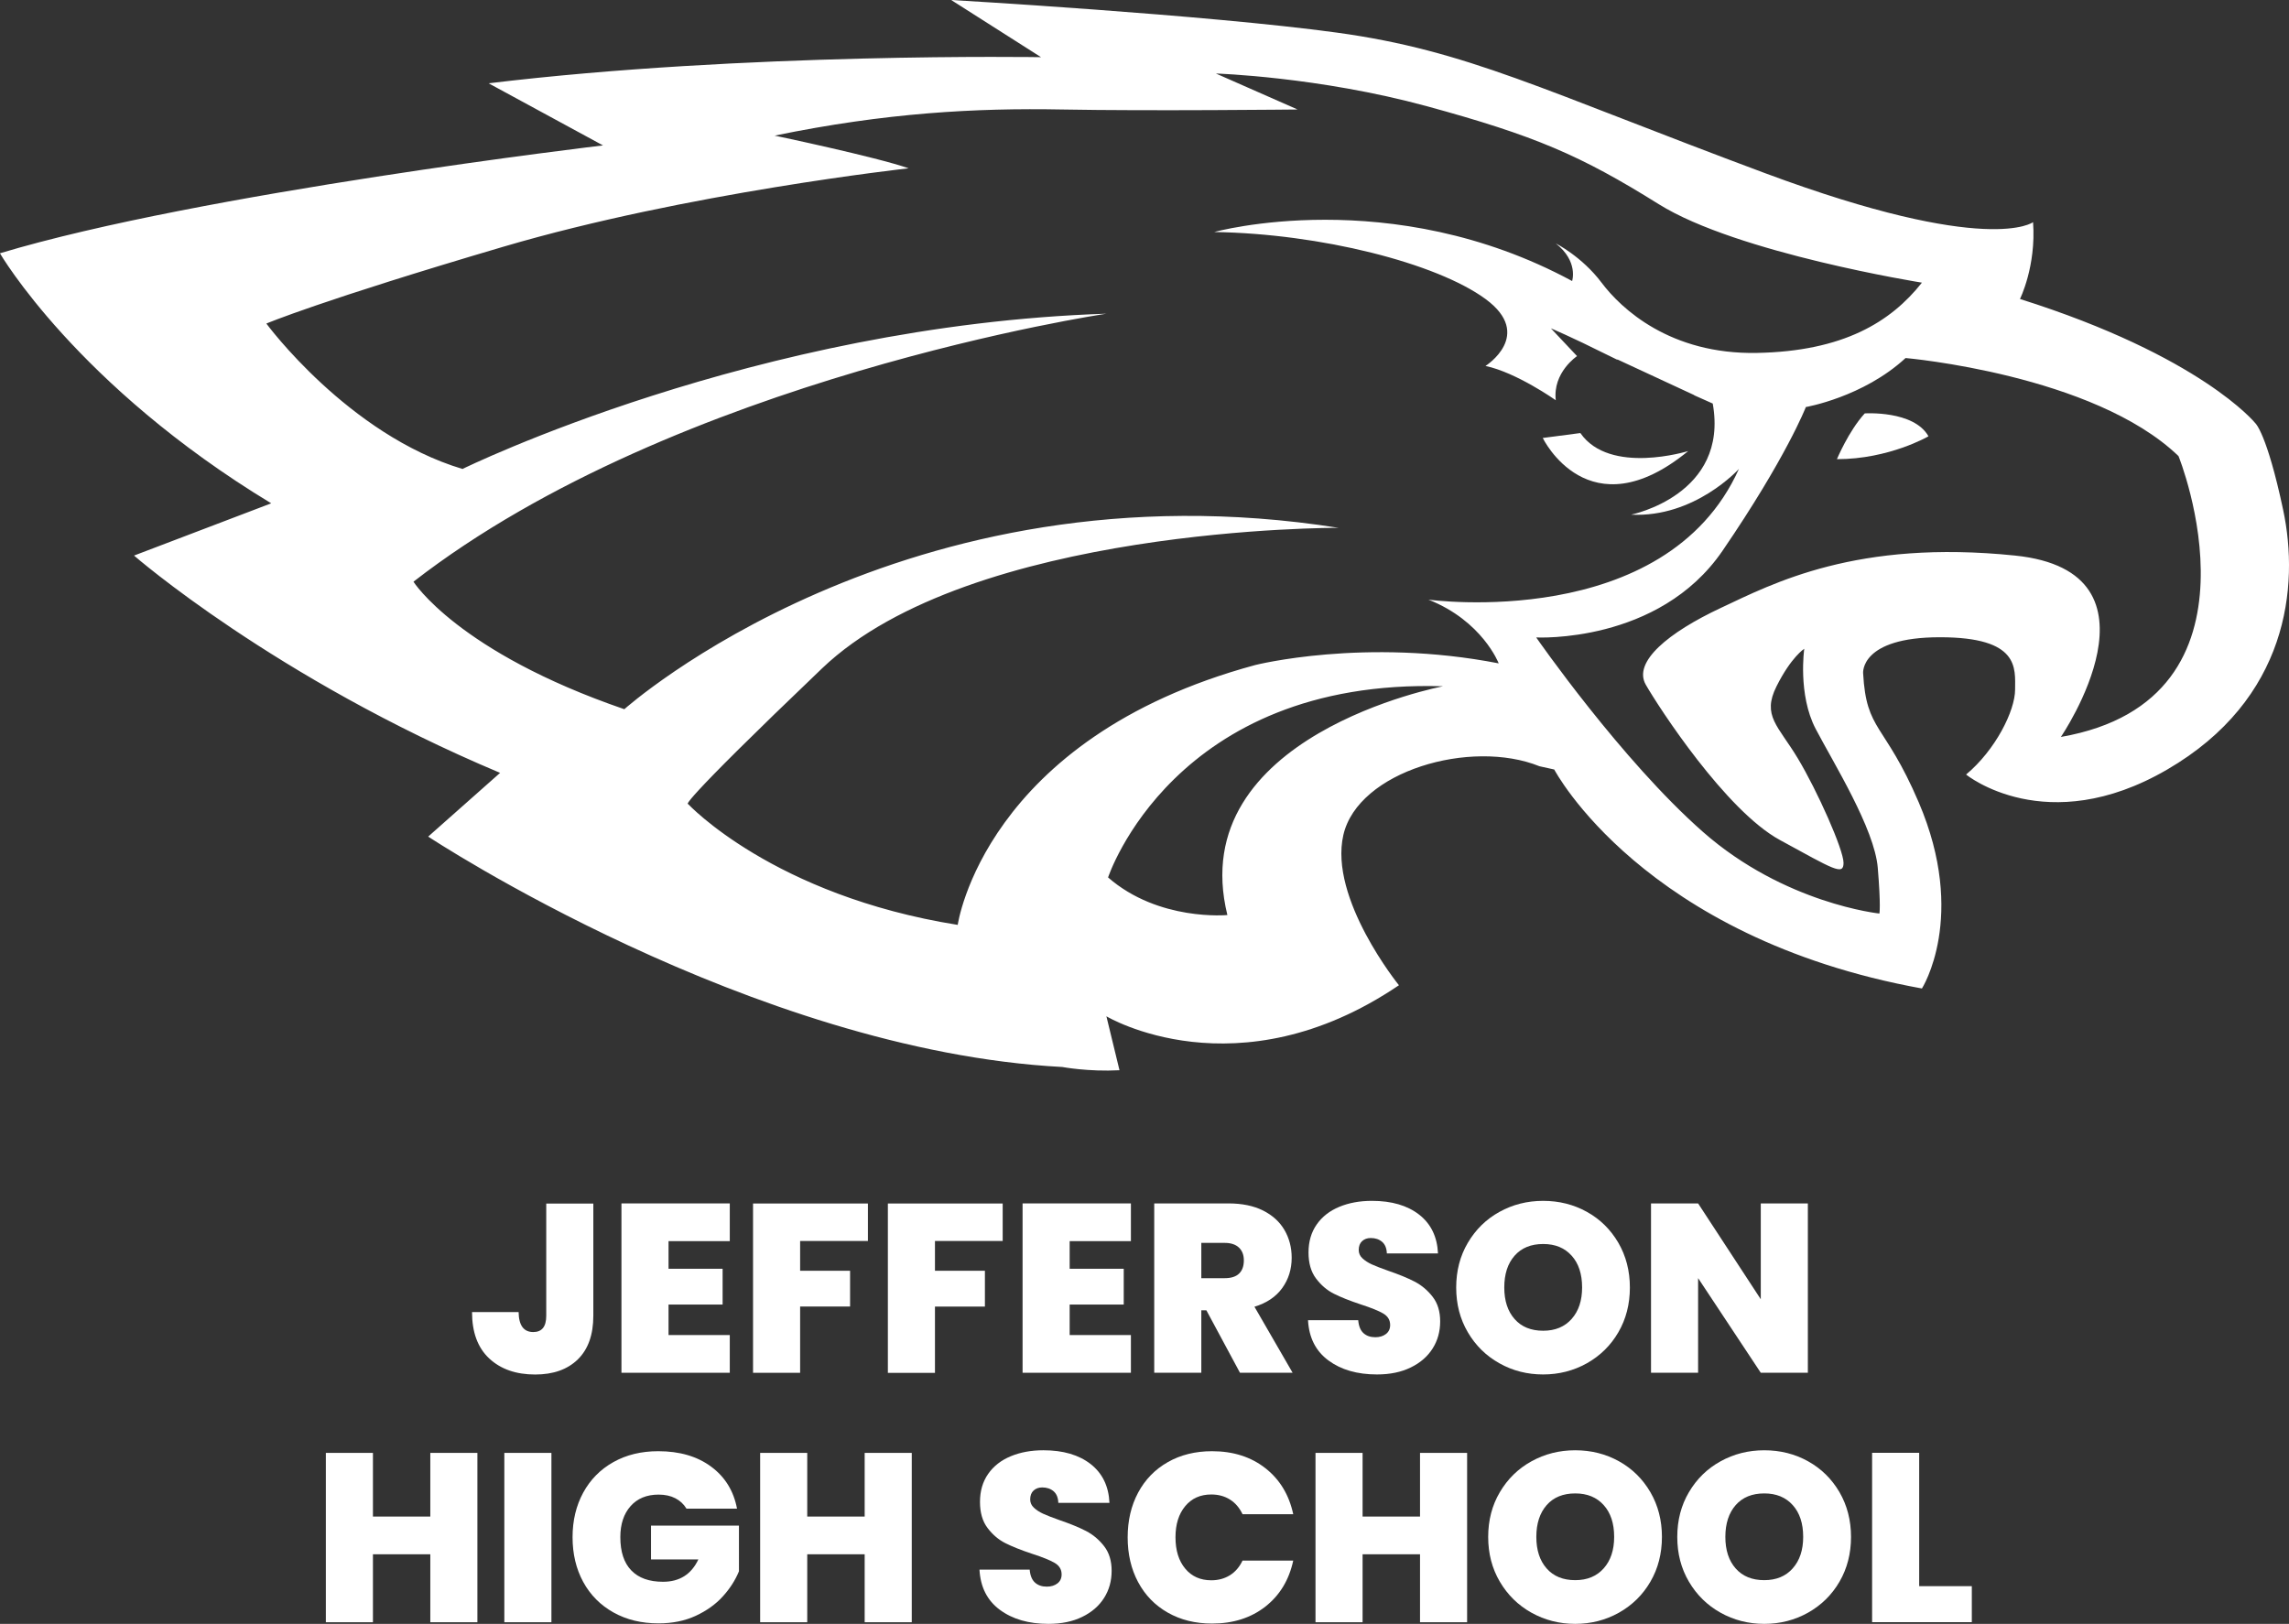 <?xml version="1.0" encoding="utf-8"?>
<!-- Generator: Adobe Illustrator 25.2.1, SVG Export Plug-In . SVG Version: 6.00 Build 0)  -->
<svg version="1.1" id="Isolation_Mode" xmlns="http://www.w3.org/2000/svg" xmlns:xlink="http://www.w3.org/1999/xlink" x="0px"
	 y="0px" viewBox="0 0 367.04 260.43" style="enable-background:new 0 0 367.04 260.43;" xml:space="preserve">
<rect x="0" y="0" width="367.04" height="260.43" fill="#333333" stroke="none"/>
<style type="text/css">
	.st0{fill:#FFFFFF;}
</style>
<g>
	<path class="st0" d="M95.14,193.01V211c0,3.06-0.83,5.39-2.48,7.01c-1.66,1.62-3.94,2.43-6.84,2.43c-3.08,0-5.54-0.86-7.38-2.58
		c-1.84-1.72-2.75-4.2-2.75-7.43h7.47c0.03,2.13,0.81,3.2,2.35,3.2c1.39,0,2.08-0.87,2.08-2.62v-17.99H95.14z"/>
	<path class="st0" d="M107.2,199.05v4.43h8.67v5.74h-8.67v4.89h9.82v6.05H99.65v-27.16h17.37v6.05H107.2z"/>
	<path class="st0" d="M139.17,193.01v6.01H128.3v4.78h8.01v5.74h-8.01v10.63h-7.55v-27.16H139.17z"/>
	<path class="st0" d="M160.78,193.01v6.01h-10.86v4.78h8.01v5.74h-8.01v10.63h-7.55v-27.16H160.78z"/>
	<path class="st0" d="M171.52,199.05v4.43h8.67v5.74h-8.67v4.89h9.82v6.05h-17.37v-27.16h17.37v6.05H171.52z"/>
	<path class="st0" d="M198.83,220.16l-5.39-10.02h-0.81v10.02h-7.55v-27.16h11.9c2.18,0,4.03,0.38,5.55,1.14
		c1.51,0.76,2.66,1.8,3.43,3.12c0.77,1.32,1.16,2.81,1.16,4.45c0,1.85-0.51,3.47-1.52,4.87c-1.01,1.4-2.5,2.4-4.45,2.99l6.12,10.59
		H198.83z M192.63,204.99h3.74c1.03,0,1.8-0.24,2.31-0.73c0.51-0.49,0.77-1.19,0.77-2.12c0-0.87-0.26-1.56-0.79-2.06
		c-0.53-0.5-1.29-0.75-2.29-0.75h-3.74V204.99z"/>
	<path class="st0" d="M213.01,218.18c-2.03-1.5-3.12-3.65-3.27-6.45h8.05c0.08,0.95,0.36,1.64,0.85,2.08
		c0.49,0.44,1.12,0.65,1.89,0.65c0.69,0,1.26-0.17,1.71-0.52c0.45-0.35,0.67-0.83,0.67-1.44c0-0.8-0.37-1.41-1.12-1.85
		c-0.75-0.44-1.95-0.92-3.62-1.46c-1.77-0.59-3.2-1.16-4.29-1.71c-1.09-0.55-2.04-1.36-2.85-2.43c-0.81-1.07-1.21-2.46-1.21-4.18
		c0-1.75,0.44-3.24,1.31-4.49c0.87-1.25,2.08-2.19,3.62-2.83c1.54-0.64,3.29-0.96,5.24-0.96c3.16,0,5.68,0.74,7.57,2.21
		c1.89,1.48,2.9,3.55,3.02,6.22h-8.2c-0.03-0.82-0.28-1.44-0.75-1.85c-0.48-0.41-1.09-0.62-1.83-0.62c-0.57,0-1.03,0.17-1.39,0.5
		c-0.36,0.33-0.54,0.81-0.54,1.43c0,0.51,0.2,0.96,0.6,1.33c0.4,0.37,0.89,0.69,1.48,0.96c0.59,0.27,1.46,0.61,2.62,1.02
		c1.72,0.59,3.14,1.17,4.26,1.75c1.12,0.58,2.08,1.39,2.89,2.43s1.21,2.36,1.21,3.95c0,1.62-0.4,3.07-1.21,4.35
		c-0.81,1.28-1.98,2.3-3.51,3.04c-1.53,0.75-3.33,1.12-5.41,1.12C217.63,220.43,215.03,219.68,213.01,218.18z"/>
	<path class="st0" d="M240.43,218.64c-2.13-1.19-3.82-2.85-5.06-4.97c-1.25-2.12-1.87-4.51-1.87-7.18c0-2.67,0.62-5.07,1.87-7.18
		c1.25-2.12,2.93-3.77,5.06-4.95s4.47-1.77,7.01-1.77c2.57,0,4.91,0.59,7.03,1.77s3.79,2.83,5.03,4.95
		c1.23,2.12,1.85,4.51,1.85,7.18c0,2.67-0.62,5.07-1.85,7.18c-1.23,2.12-2.92,3.77-5.05,4.97c-2.13,1.19-4.47,1.79-7.01,1.79
		C244.9,220.43,242.56,219.84,240.43,218.64z M252.01,211.53c1.12-1.26,1.68-2.94,1.68-5.05c0-2.16-0.56-3.86-1.68-5.1
		c-1.12-1.25-2.64-1.87-4.56-1.87c-1.95,0-3.48,0.62-4.58,1.87c-1.11,1.25-1.66,2.95-1.66,5.1c0,2.13,0.55,3.82,1.66,5.07
		c1.1,1.25,2.63,1.87,4.58,1.87C249.37,213.42,250.89,212.79,252.01,211.53z"/>
	<path class="st0" d="M289.89,220.16h-7.55l-10.05-15.18v15.18h-7.55v-27.16h7.55l10.05,15.37v-15.37h7.55V220.16z"/>
	<path class="st0" d="M76.55,233.01v27.16H69v-10.9H59.8v10.9h-7.55v-27.16h7.55v10.21H69v-10.21H76.55z"/>
	<path class="st0" d="M88.42,233.01v27.16h-7.55v-27.16H88.42z"/>
	<path class="st0" d="M110.07,241.94c-0.44-0.72-1.03-1.27-1.79-1.66c-0.76-0.39-1.65-0.58-2.68-0.58c-1.9,0-3.4,0.62-4.49,1.85
		c-1.09,1.23-1.64,2.89-1.64,4.97c0,2.34,0.58,4.12,1.75,5.33c1.17,1.22,2.87,1.83,5.1,1.83c2.64,0,4.53-1.19,5.66-3.58h-7.59v-5.43
		h14.1V252c-0.59,1.44-1.46,2.79-2.6,4.04c-1.14,1.26-2.59,2.29-4.33,3.1c-1.75,0.81-3.74,1.21-5.97,1.21
		c-2.72,0-5.13-0.58-7.22-1.75c-2.09-1.17-3.71-2.8-4.85-4.89c-1.14-2.09-1.71-4.49-1.71-7.18c0-2.67,0.57-5.05,1.71-7.15
		c1.14-2.09,2.75-3.72,4.83-4.89s4.48-1.75,7.2-1.75c3.42,0,6.24,0.82,8.47,2.47c2.23,1.64,3.62,3.89,4.16,6.74H110.07z"/>
	<path class="st0" d="M146.2,233.01v27.16h-7.55v-10.9h-9.21v10.9h-7.55v-27.16h7.55v10.21h9.21v-10.21H146.2z"/>
	<path class="st0" d="M160.33,258.18c-2.03-1.5-3.12-3.65-3.27-6.45h8.05c0.08,0.95,0.36,1.64,0.85,2.08
		c0.49,0.44,1.12,0.65,1.89,0.65c0.69,0,1.26-0.17,1.71-0.52c0.45-0.35,0.67-0.83,0.67-1.44c0-0.8-0.37-1.41-1.12-1.85
		c-0.75-0.44-1.95-0.92-3.62-1.46c-1.77-0.59-3.2-1.16-4.29-1.71c-1.09-0.55-2.04-1.36-2.85-2.43c-0.81-1.07-1.21-2.46-1.21-4.18
		c0-1.75,0.44-3.24,1.31-4.49c0.87-1.25,2.08-2.19,3.62-2.83c1.54-0.64,3.29-0.96,5.24-0.96c3.16,0,5.68,0.74,7.57,2.21
		c1.89,1.48,2.9,3.55,3.02,6.22h-8.2c-0.03-0.82-0.28-1.44-0.75-1.85c-0.48-0.41-1.09-0.62-1.83-0.62c-0.57,0-1.03,0.17-1.39,0.5
		c-0.36,0.33-0.54,0.81-0.54,1.43c0,0.51,0.2,0.96,0.6,1.33c0.4,0.37,0.89,0.69,1.48,0.96c0.59,0.27,1.46,0.61,2.62,1.02
		c1.72,0.59,3.14,1.17,4.26,1.75c1.12,0.58,2.08,1.39,2.89,2.43s1.21,2.36,1.21,3.95c0,1.62-0.4,3.07-1.21,4.35
		c-0.81,1.28-1.98,2.3-3.51,3.04c-1.53,0.75-3.33,1.12-5.41,1.12C164.95,260.43,162.36,259.68,160.33,258.18z"/>
	<path class="st0" d="M182.5,239.38c1.12-2.09,2.7-3.72,4.76-4.89c2.05-1.17,4.42-1.75,7.09-1.75c3.39,0,6.24,0.91,8.55,2.72
		s3.8,4.27,4.47,7.38h-8.13c-0.49-1.03-1.16-1.81-2.02-2.35c-0.86-0.54-1.86-0.81-2.99-0.81c-1.75,0-3.14,0.62-4.18,1.87
		c-1.04,1.25-1.56,2.91-1.56,4.99c0,2.11,0.52,3.78,1.56,5.03s2.43,1.87,4.18,1.87c1.13,0,2.12-0.27,2.99-0.81
		c0.86-0.54,1.53-1.32,2.02-2.35h8.13c-0.67,3.11-2.16,5.57-4.47,7.38c-2.31,1.81-5.16,2.72-8.55,2.72c-2.67,0-5.03-0.58-7.09-1.75
		c-2.06-1.17-3.64-2.8-4.76-4.89c-1.12-2.09-1.68-4.49-1.68-7.18C180.82,243.86,181.38,241.47,182.5,239.38z"/>
	<path class="st0" d="M235.25,233.01v27.16h-7.55v-10.9h-9.21v10.9h-7.55v-27.16h7.55v10.21h9.21v-10.21H235.25z"/>
	<path class="st0" d="M245.57,258.64c-2.13-1.19-3.82-2.85-5.07-4.97c-1.25-2.12-1.87-4.51-1.87-7.18c0-2.67,0.62-5.07,1.87-7.18
		c1.25-2.12,2.93-3.77,5.07-4.95c2.13-1.18,4.47-1.77,7.01-1.77c2.57,0,4.91,0.59,7.03,1.77c2.12,1.18,3.79,2.83,5.03,4.95
		c1.23,2.12,1.85,4.51,1.85,7.18c0,2.67-0.62,5.07-1.85,7.18c-1.23,2.12-2.92,3.77-5.05,4.97c-2.13,1.19-4.47,1.79-7.01,1.79
		S247.71,259.83,245.57,258.64z M257.15,251.53c1.12-1.26,1.68-2.94,1.68-5.05c0-2.16-0.56-3.86-1.68-5.1
		c-1.12-1.25-2.64-1.87-4.56-1.87c-1.95,0-3.48,0.62-4.58,1.87c-1.1,1.25-1.66,2.95-1.66,5.1c0,2.13,0.55,3.82,1.66,5.07
		c1.1,1.25,2.63,1.87,4.58,1.87C254.51,253.42,256.03,252.79,257.15,251.53z"/>
	<path class="st0" d="M275.89,258.64c-2.13-1.19-3.82-2.85-5.07-4.97c-1.25-2.12-1.87-4.51-1.87-7.18c0-2.67,0.62-5.07,1.87-7.18
		c1.25-2.12,2.93-3.77,5.07-4.95c2.13-1.18,4.47-1.77,7.01-1.77c2.57,0,4.91,0.59,7.03,1.77c2.12,1.18,3.79,2.83,5.03,4.95
		c1.23,2.12,1.85,4.51,1.85,7.18c0,2.67-0.62,5.07-1.85,7.18c-1.23,2.12-2.92,3.77-5.05,4.97c-2.13,1.19-4.47,1.79-7.01,1.79
		S278.02,259.83,275.89,258.64z M287.46,251.53c1.12-1.26,1.68-2.94,1.68-5.05c0-2.16-0.56-3.86-1.68-5.1
		c-1.12-1.25-2.64-1.87-4.56-1.87c-1.95,0-3.48,0.62-4.58,1.87c-1.1,1.25-1.66,2.95-1.66,5.1c0,2.13,0.55,3.82,1.66,5.07
		c1.1,1.25,2.63,1.87,4.58,1.87C284.82,253.42,286.35,252.79,287.46,251.53z"/>
	<path class="st0" d="M307.74,254.38h8.44v5.78h-15.99v-27.16h7.55V254.38z"/>
</g>
<path class="st0" d="M299.01,66.3c0,0,7.86-0.52,10.22,3.67c0,0-6.29,3.67-14.68,3.67C294.56,73.64,296.39,69.18,299.01,66.3z"/>
<path class="st0" d="M253.41,69.45l-6.03,0.79c0,0,7.34,15.2,23.32,2.1C270.71,72.33,258.13,76.26,253.41,69.45z"/>
<path class="st0" d="M366.1,81.76c-2.62-12.32-4.46-13.89-4.46-13.89s-8.65-10.74-37.74-19.92c0,0,2.62-5.24,2.1-12.32
	c0,0-7.08,5.5-42.98-7.86c-35.9-13.37-47.69-19.66-68.66-22.54C193.4,2.36,152.52,0,152.52,0l14.41,9.17c0,0-47.43-0.79-88.58,4.19
	l18.34,9.96c0,0-64.47,7.6-96.7,17.3c0,0,12.32,21.23,43.5,40.1L21.49,89.1c0,0,22.54,19.65,58.7,34.85l-11.53,10.22
	c0,0,51.89,34.33,101.68,36.95c0,0,4.19,0.79,9.17,0.52l-2.1-8.65c0,0,20.96,12.58,46.91-4.98c0,0-11.27-13.89-8.91-24.11
	c2.36-10.22,20.44-15.46,31.45-11.01l2.36,0.52c0,0,14.15,26.99,58.96,35.12c0,0,7.35-11.49-0.52-29.87
	c-5.5-12.84-8.39-11.27-8.91-20.7c0,0-0.52-5.76,12.32-5.76c12.84,0,12.05,4.98,12.05,8.39s-3.15,9.7-7.86,13.63
	c0,0,12.84,10.48,32.23-0.79C366.88,112.16,368.72,94.08,366.1,81.76z M196.81,146.75c0,0-11.01,1.05-19.13-6.03
	c0,0,10.48-31.97,53.72-30.66C231.4,110.07,189.73,117.93,196.81,146.75z M201.26,106.66c-43.5,11.79-47.69,41.67-47.69,41.67
	c-29.61-4.72-43.24-19.39-43.24-19.39s-2.36,1.05,21.49-21.75s82.81-22.54,82.81-22.54c-69.71-11.01-114.52,29.09-114.52,29.09
	C73.38,104.56,66.3,93.29,66.3,93.29c42.19-32.76,111.11-42.98,111.11-42.98c-56.34,1.83-103.25,24.9-103.25,24.9
	c-18.34-5.5-31.45-23.32-31.45-23.32s8.65-3.67,38-12.32c29.35-8.65,64.99-12.58,64.99-12.58c-5.24-1.83-21.49-5.24-21.49-5.24
	c17.82-3.67,32.23-4.45,46.12-4.19c13.89,0.26,37.74,0,37.74,0l-13.1-5.77c0,0,16.51,0.52,33.81,5.24
	c17.3,4.72,24.63,7.86,37.21,15.72c12.58,7.86,42.19,12.58,42.19,12.58c-4.98,6.29-12.58,11.01-26.47,11.27
	c-13.89,0.26-21.75-7.08-24.9-11.27c-3.15-4.19-7.34-6.29-7.34-6.29c3.67,2.88,2.62,6.03,2.62,6.03
	c-29.09-15.72-57.39-7.86-57.39-7.86c17.03,0.26,35.64,4.98,43.5,10.74c7.86,5.77,0,10.74,0,10.74c4.98,1.05,11.27,5.5,11.27,5.5
	c-0.52-4.46,3.41-7.08,3.41-7.08l-4.19-4.45c0,0,3.15,1.31,8.91,4.19c0.52,0.26,1.1,0.54,1.7,0.83c0.03-0.01,0.05-0.02,0.08-0.02
	l12.28,5.7c0,0,0,0.01,0,0.03c1.79,0.8,2.98,1.33,2.98,1.33c2.62,14.68-13.1,17.82-13.1,17.82c10.22,0.52,17.3-7.34,17.3-7.34
	c-11.79,26.21-49.79,20.97-49.79,20.97c8.65,3.41,11.27,10.22,11.27,10.22C218.82,102.2,201.26,106.66,201.26,106.66z
	 M330.46,118.19c0,0,18.08-26.47-7.34-29.09c-25.42-2.62-38.79,4.46-47.17,8.39c-8.39,3.93-14.15,8.65-12.05,12.32
	s12.84,20.18,21.49,24.9c8.65,4.72,10.22,5.77,10.22,3.67c0-2.1-4.19-11.53-7.34-16.77c-3.15-5.24-5.77-6.81-3.41-11.53
	c2.36-4.72,4.45-6.03,4.45-6.03s-1.05,7.34,1.83,12.84c2.88,5.5,9.43,15.99,9.96,22.28c0.52,6.29,0.26,7.34,0.26,7.34
	s-15.2-1.57-28.3-13.1c-13.1-11.53-26.73-31.18-26.73-31.18s19.65,1.05,29.87-13.89c10.22-14.94,13.37-23.06,13.37-23.06
	s9.17-1.57,15.99-7.86c0,0,30.14,2.62,43.76,15.72C349.33,73.11,365.05,112.16,330.46,118.19z"/>
</svg>
